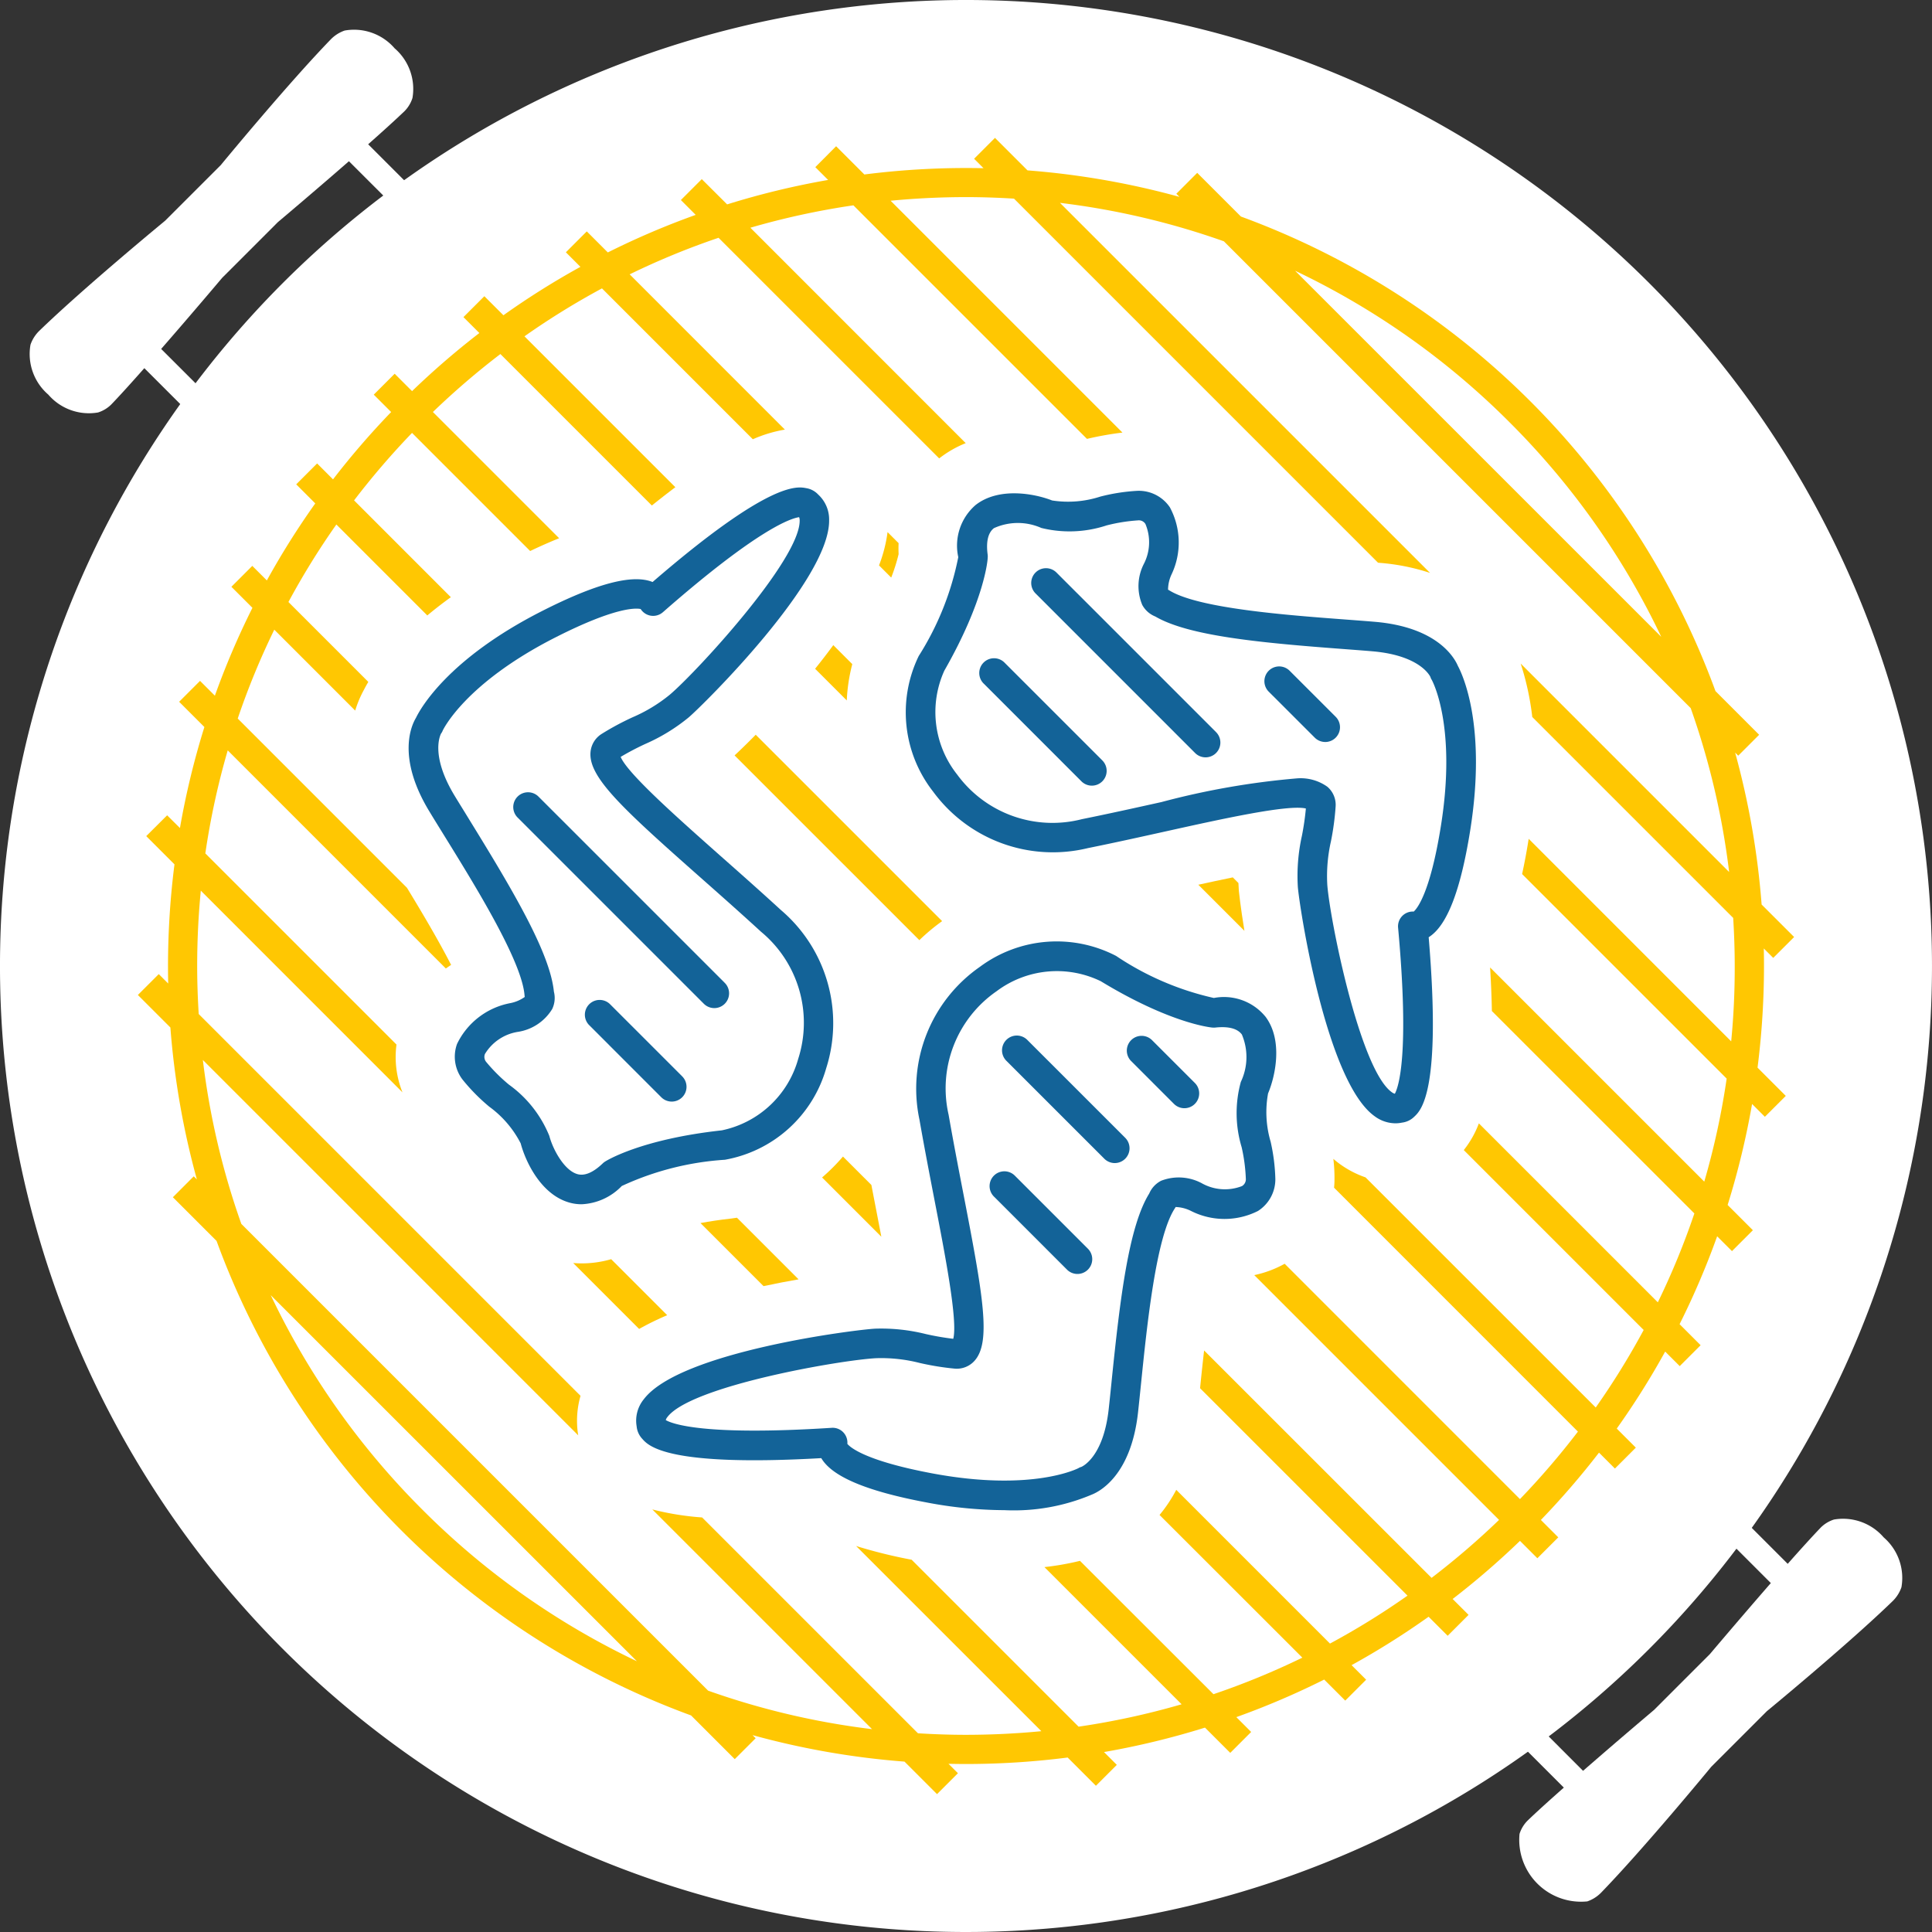 <svg id="Layer_5" data-name="Layer 5" xmlns="http://www.w3.org/2000/svg" viewBox="0 0 100 100"><rect x="0" y="0" width="100" height="100" fill="#333333" stroke="none"/><defs><style>.cls-1{fill:#fff;}.cls-2{fill:#ffc702;}.cls-3{fill:#136398;}</style></defs><circle class="cls-1" cx="49.942" cy="49.96" r="46.933"/><path class="cls-1" d="M85.355,14.645a50,50,0,1,0,0,70.71A50,50,0,0,0,85.355,14.645ZM18.537,81.463A44.5,44.5,0,1,1,81.463,18.537,44.5,44.5,0,1,1,18.537,81.463Z" transform="translate(0 0)"/><path class="cls-2" d="M37.857,63.07c-.6.067-1.136.148-1.6.236l3.264,3.264c.63-.136,1.24-.252,1.813-.351l-3.189-3.19C38.047,63.044,37.952,63.06,37.857,63.07Z" transform="translate(0 0)"/><path class="cls-2" d="M30.1,65.393c-.144,0-.288-.008-.431-.019l3.412,3.412a14.529,14.529,0,0,1,1.453-.711l-2.9-2.9A5.479,5.479,0,0,1,30.1,65.393Z" transform="translate(0 0)"/><path class="cls-2" d="M42.551,60.946l3.067,3.067c-.091-.479-.178-.928-.251-1.308-.087-.45-.176-.908-.264-1.371l-1.471-1.471A10.235,10.235,0,0,1,42.551,60.946Z" transform="translate(0 0)"/><path class="cls-2" d="M91.294,49.093l.488.488L92.864,48.5l-1.683-1.682a41.5,41.5,0,0,0-1.371-7.864l.161.16,1.082-1.082L88.792,35.77A41.284,41.284,0,0,0,64.23,11.208L61.968,8.947l-1.081,1.082.16.161a41.519,41.519,0,0,0-7.863-1.371L51.5,7.136,50.419,8.218l.488.488a41.715,41.715,0,0,0-6.168.325L43.277,7.569,42.2,8.651l.663.663a41.391,41.391,0,0,0-5.227,1.265L36.324,9.272l-1.082,1.082.767.768a41.079,41.079,0,0,0-4.548,1.944l-1.089-1.089L29.29,13.059l.753.753a40.983,40.983,0,0,0-3.986,2.506l-.987-.986-1.082,1.082.824.823a41.477,41.477,0,0,0-3.484,3.008l-.9-.9-1.082,1.082.9.9a41.477,41.477,0,0,0-3.009,3.485l-.823-.824L15.332,25.07l.986.987a40.983,40.983,0,0,0-2.506,3.986l-.753-.753-1.082,1.082,1.089,1.089a41.079,41.079,0,0,0-1.944,4.548l-.768-.767L9.272,36.324l1.307,1.307a41.391,41.391,0,0,0-1.265,5.227L8.651,42.2,7.569,43.277l1.462,1.462a41.708,41.708,0,0,0-.325,6.168l-.488-.488L7.136,51.5l1.683,1.683a41.505,41.505,0,0,0,1.371,7.863l-.161-.16L8.948,61.969l2.261,2.261A41.273,41.273,0,0,0,35.77,88.791l2.261,2.262,1.082-1.082-.16-.161a41.5,41.5,0,0,0,7.864,1.371L48.5,92.864l1.082-1.082-.488-.488c.3.006.6.011.907.011a41.711,41.711,0,0,0,5.261-.336l1.462,1.462,1.082-1.082-.663-.663a41.391,41.391,0,0,0,5.227-1.265l1.308,1.307,1.082-1.082-.768-.768a41.079,41.079,0,0,0,4.548-1.944l1.089,1.089,1.082-1.082-.753-.753a40.862,40.862,0,0,0,3.986-2.506l.987.986,1.082-1.082-.824-.823a41.649,41.649,0,0,0,3.485-3.008l.9.9,1.082-1.082-.9-.9a41.649,41.649,0,0,0,3.008-3.485l.824.824,1.082-1.082-.987-.987a40.983,40.983,0,0,0,2.506-3.986l.753.753,1.082-1.082-1.089-1.089a41.079,41.079,0,0,0,1.944-4.548l.768.767,1.082-1.082-1.307-1.307a41.391,41.391,0,0,0,1.265-5.227l.663.663,1.082-1.082-1.462-1.462A41.708,41.708,0,0,0,91.294,49.093ZM78.139,21.862a39.835,39.835,0,0,1,7.847,11.1L67.035,14.014A39.837,39.837,0,0,1,78.139,21.862ZM21.862,78.139a39.857,39.857,0,0,1-7.848-11.1L32.965,85.986A39.835,39.835,0,0,1,21.862,78.139ZM89.606,53.9,79.123,43.415c0,.025-.006.048-.01.073-.1.626-.21,1.208-.329,1.752L89.372,55.828a39.547,39.547,0,0,1-1.159,5.333L77.127,50.076c.05.818.08,1.567.092,2.255L87.7,62.808a39.159,39.159,0,0,1-1.891,4.6l-9.263-9.262a5.071,5.071,0,0,1-.781,1.382l9.311,9.312a39.489,39.489,0,0,1-2.481,4.012L70.68,60.941a5.086,5.086,0,0,1-1.3-.67q-.187-.133-.366-.29a8.2,8.2,0,0,1,.058,1.126c0,.124-.01.246-.021.368L81.673,74.1a40.506,40.506,0,0,1-3,3.493L66.494,65.412A5.6,5.6,0,0,1,64.921,66l12.67,12.67a40.506,40.506,0,0,1-3.493,3L62.324,69.9c-.088.77-.159,1.46-.209,1.954L72.852,82.59a39.379,39.379,0,0,1-4.012,2.481l-7.957-7.957a7.437,7.437,0,0,1-.865,1.3L67.409,85.8a39.417,39.417,0,0,1-4.6,1.891L55.9,80.789a14.573,14.573,0,0,1-1.84.324l7.1,7.1a39.547,39.547,0,0,1-5.333,1.159l-8.641-8.641a25.761,25.761,0,0,1-2.874-.71L53.9,89.606q-1.931.186-3.9.188c-.833,0-1.661-.029-2.486-.079L36.342,78.543a14.548,14.548,0,0,1-2.578-.415L45.136,89.5a39.553,39.553,0,0,1-8.484-1.992L12.491,63.348A39.492,39.492,0,0,1,10.5,54.864L29.927,74.292c0-.018-.006-.036-.008-.053a4.692,4.692,0,0,1,.129-1.991L10.285,52.486c-.05-.824-.079-1.653-.079-2.486q0-1.965.188-3.9L20.833,56.541a4.916,4.916,0,0,1-.311-2.475l-9.894-9.894a39.7,39.7,0,0,1,1.159-5.333l11.29,11.29c.09-.062.179-.126.273-.185-.646-1.265-1.576-2.829-2.287-3.994l-8.758-8.758a39.165,39.165,0,0,1,1.892-4.6l4.188,4.188a5.6,5.6,0,0,1,.446-1.064c.059-.116.136-.258.233-.421L14.929,31.16a39.489,39.489,0,0,1,2.481-4.012l4.707,4.708c.369-.31.774-.626,1.219-.945L18.327,25.9a40.506,40.506,0,0,1,3-3.493l6.114,6.114c.527-.252,1.026-.471,1.5-.662l-6.534-6.534a40.506,40.506,0,0,1,3.493-3l7.84,7.84c.426-.342.83-.657,1.216-.947l-7.81-7.81a39.489,39.489,0,0,1,4.012-2.481l7.809,7.809a7,7,0,0,1,1.659-.5L32.592,14.2a39.165,39.165,0,0,1,4.6-1.892l11.42,11.419a5.654,5.654,0,0,1,1.373-.79L38.839,11.787a39.7,39.7,0,0,1,5.333-1.159L56.261,22.716l.037-.008a16.829,16.829,0,0,1,1.8-.318l-12-12q1.932-.186,3.9-.188c.833,0,1.662.029,2.486.079L71.327,29.126l.081.007a11.106,11.106,0,0,1,2.611.521L54.864,10.5a39.55,39.55,0,0,1,8.484,1.99L87.51,36.652A39.611,39.611,0,0,1,89.5,45.136L78.71,34.346a14.171,14.171,0,0,1,.6,2.766l10.4,10.4c.05.825.079,1.653.079,2.486Q89.794,51.965,89.606,53.9Z" transform="translate(0 0)"/><path class="cls-2" d="M62.025,45.794l2.386,2.385c-.2-1.225-.286-2.035-.288-2.065-.011-.139-.018-.275-.022-.408l-.292-.293C63.19,45.541,62.572,45.674,62.025,45.794Z" transform="translate(0 0)"/><path class="cls-2" d="M38.022,39.1l9.563,9.562a10.652,10.652,0,0,1,1.179-.984l-9.648-9.648C38.665,38.489,38.285,38.855,38.022,39.1Z" transform="translate(0 0)"/><path class="cls-2" d="M42.19,34.615l1.639,1.639a8.988,8.988,0,0,1,.285-1.879l-.983-.983C42.825,33.81,42.509,34.219,42.19,34.615Z" transform="translate(0 0)"/><path class="cls-2" d="M46.512,28.683c-.009-.192-.009-.382,0-.569l-.572-.572a7.431,7.431,0,0,1-.442,1.722l.631.631A9.307,9.307,0,0,0,46.512,28.683Z" transform="translate(0 0)"/><path class="cls-1" d="M20.425,2.5a2.775,2.775,0,0,1,.924,2.573,1.694,1.694,0,0,1-.413.683c-.484.463-1.153,1.069-1.88,1.712l3.992,3.992-.934.934L18.061,8.345C16.224,9.948,14.38,11.5,14.38,11.5l-1.438,1.439L11.5,14.38s-1.555,1.844-3.158,3.681L12.4,22.114l-.934.934L7.471,19.056c-.643.727-1.249,1.4-1.712,1.88a1.694,1.694,0,0,1-.683.413A2.775,2.775,0,0,1,2.5,20.425a2.773,2.773,0,0,1-.922-2.583,1.841,1.841,0,0,1,.437-.7c2.319-2.251,6.53-5.716,6.53-5.716L9.986,9.986l1.439-1.438s3.465-4.211,5.716-6.53a1.841,1.841,0,0,1,.7-.437A2.773,2.773,0,0,1,20.425,2.5Z" transform="translate(0 0)"/><path class="cls-1" d="M97.5,79.575a2.775,2.775,0,0,0-2.573-.924,1.694,1.694,0,0,0-.683.413c-.463.484-1.069,1.153-1.712,1.88l-3.992-3.992-.934.934,4.052,4.053c-1.6,1.837-3.158,3.681-3.158,3.681l-1.439,1.438L85.62,88.5s-1.844,1.555-3.681,3.158L77.886,87.6l-.934.934,3.992,3.992c-.727.643-1.4,1.249-1.88,1.712a1.694,1.694,0,0,0-.413.683,3.2,3.2,0,0,0,3.507,3.495,1.841,1.841,0,0,0,.7-.437c2.251-2.319,5.716-6.53,5.716-6.53l1.439-1.438,1.438-1.439s4.211-3.465,6.53-5.716a1.841,1.841,0,0,0,.437-.7A2.773,2.773,0,0,0,97.5,79.575Z" transform="translate(0 0)"/><path class="cls-3" d="M51.992,78.166a21.875,21.875,0,0,1-4.036-.4c-3.1-.583-4.882-1.333-5.447-2.293-7.981.456-8.944-.633-9.266-1a1.092,1.092,0,0,1-.29-.644,1.75,1.75,0,0,1,.367-1.4c1.87-2.482,11.055-3.616,11.985-3.658a9.539,9.539,0,0,1,2.613.279,13.833,13.833,0,0,0,1.422.246c.244-.911-.425-4.366-.969-7.173-.258-1.336-.525-2.717-.779-4.165a7.683,7.683,0,0,1,3.13-7.917,6.665,6.665,0,0,1,7.048-.562,14.915,14.915,0,0,0,5.059,2.176,2.777,2.777,0,0,1,2.678.976c.908,1.22.507,3.065.128,3.964a5.4,5.4,0,0,0,.133,2.5,9.741,9.741,0,0,1,.244,1.947,1.943,1.943,0,0,1-.9,1.638,3.841,3.841,0,0,1-3.473-.005,1.908,1.908,0,0,0-.788-.2c-.012.023-.025.044-.039.066-.978,1.483-1.444,6.06-1.753,9.088-.055.54-.107,1.044-.156,1.491-.362,3.239-1.978,4.079-2.4,4.244A10.349,10.349,0,0,1,51.992,78.166Zm-8.133-3.431c.148.179.93.875,4.38,1.524,5.2.976,7.562-.258,7.586-.27a.446.446,0,0,1,.142-.061c.024-.011,1.138-.471,1.418-2.982.049-.443.1-.942.154-1.477.438-4.294.888-7.992,1.945-9.693a1.33,1.33,0,0,1,.617-.661,2.525,2.525,0,0,1,2.137.148,2.439,2.439,0,0,0,2.046.129.411.411,0,0,0,.2-.387,8.8,8.8,0,0,0-.217-1.628A6.1,6.1,0,0,1,64.225,56a2.994,2.994,0,0,0,.054-2.454c-.232-.313-.7-.433-1.378-.359a.825.825,0,0,1-.149,0c-.087-.008-2.172-.21-5.777-2.4a5.2,5.2,0,0,0-5.391.518A6.114,6.114,0,0,0,49.1,57.7c.251,1.435.517,2.809.774,4.138,1.02,5.268,1.434,7.638.564,8.6a1.232,1.232,0,0,1-1.046.4,14.082,14.082,0,0,1-1.791-.292,8.026,8.026,0,0,0-2.228-.247c-1.767.079-9.607,1.425-10.831,3.05a.412.412,0,0,0-.082.155c.337.194,1.972.824,8.587.4a.76.76,0,0,1,.683.334A.769.769,0,0,1,43.859,74.735Zm-.07.259h0Zm0,0h0Zm-9.32-1.112h0Zm0,0Zm0,0Z" transform="translate(0 0)"/><path class="cls-3" d="M72.221,58.142a1.818,1.818,0,0,1-1.068-.365c-2.532-1.8-3.911-10.953-3.978-11.882a9.522,9.522,0,0,1,.209-2.62,13.888,13.888,0,0,0,.208-1.427c-.916-.22-4.354.542-7.146,1.16-1.328.294-2.7.6-4.141.891a7.682,7.682,0,0,1-8-2.916,6.663,6.663,0,0,1-.751-7.03A14.945,14.945,0,0,0,49.6,28.837a2.778,2.778,0,0,1,.9-2.7c1.2-.939,3.05-.589,3.958-.233a5.394,5.394,0,0,0,2.493-.2,9.788,9.788,0,0,1,1.939-.3H58.9a1.941,1.941,0,0,1,1.651.853,3.846,3.846,0,0,1,.089,3.472,1.914,1.914,0,0,0-.182.793c.023.011.045.024.067.037,1.509.937,6.1,1.281,9.13,1.508.542.041,1.048.079,1.5.117,3.247.274,4.13,1.867,4.306,2.285.243.451,1.5,3.119.633,8.535-.5,3.113-1.2,4.917-2.146,5.507.67,7.965-.392,8.958-.747,9.29a1.087,1.087,0,0,1-.636.306A1.615,1.615,0,0,1,72.221,58.142ZM67.1,40.291a2.386,2.386,0,0,1,1.6.428,1.229,1.229,0,0,1,.431,1.035,13.819,13.819,0,0,1-.243,1.8,8.1,8.1,0,0,0-.188,2.234c.127,1.764,1.682,9.564,3.34,10.745a.419.419,0,0,0,.158.078c.184-.342.77-2,.167-8.595a.764.764,0,0,1,.809-.833c.174-.154.85-.954,1.405-4.42.838-5.224-.46-7.553-.473-7.576a.463.463,0,0,1-.065-.141c-.011-.024-.5-1.124-3.019-1.336-.445-.038-.945-.075-1.482-.116-4.3-.322-8.011-.673-9.739-1.683a1.328,1.328,0,0,1-.678-.6,2.522,2.522,0,0,1,.091-2.14,2.444,2.444,0,0,0,.074-2.048.4.4,0,0,0-.392-.188,8.876,8.876,0,0,0-1.622.261,6.1,6.1,0,0,1-3.375.131,2.994,2.994,0,0,0-2.455.011c-.306.241-.414.708-.321,1.388a.822.822,0,0,1,0,.149c0,.087-.151,2.176-2.245,5.839a5.2,5.2,0,0,0,.663,5.374A6.115,6.115,0,0,0,56,42.4c1.428-.289,2.794-.592,4.115-.885A40.4,40.4,0,0,1,67.1,40.291Zm5.468,16.3h0Zm0,0h0Zm.865-9.346h0Zm0,0Z" transform="translate(0 0)"/><path class="cls-3" d="M30.1,62.332a2.286,2.286,0,0,1-.629-.087C28,61.831,27.2,60.124,26.951,59.181a5.39,5.39,0,0,0-1.628-1.9,9.872,9.872,0,0,1-1.38-1.4,1.946,1.946,0,0,1-.287-1.846,3.85,3.85,0,0,1,2.756-2.113,1.918,1.918,0,0,0,.748-.319c0-.026-.007-.051-.009-.076C27.022,49.762,24.6,45.851,23,43.262c-.286-.462-.553-.893-.786-1.279-1.688-2.788-.919-4.439-.684-4.827.222-.462,1.641-3.049,6.531-5.531,2.812-1.427,4.683-1.919,5.716-1.5,6.05-5.226,7.477-4.95,7.954-4.858a1.084,1.084,0,0,1,.622.334,1.745,1.745,0,0,1,.562,1.333c.031,3.108-6.56,9.6-7.271,10.2a9.57,9.57,0,0,1-2.242,1.372,13.775,13.775,0,0,0-1.277.671c.361.871,3,3.2,5.139,5.1,1.019.9,2.073,1.833,3.157,2.827a7.684,7.684,0,0,1,2.344,8.184,6.664,6.664,0,0,1-5.245,4.741,14.95,14.95,0,0,0-5.337,1.358A3.067,3.067,0,0,1,30.1,62.332ZM28.669,51.325a1.328,1.328,0,0,1-.086.9A2.523,2.523,0,0,1,26.8,53.41a2.439,2.439,0,0,0-1.7,1.145.411.411,0,0,0,.079.427,8.878,8.878,0,0,0,1.164,1.159,6.083,6.083,0,0,1,2.09,2.653c.178.683.764,1.783,1.453,1.978.374.107.816-.08,1.312-.555a.74.74,0,0,1,.117-.092c.073-.047,1.849-1.158,6.043-1.618a5.2,5.2,0,0,0,3.957-3.7,6.112,6.112,0,0,0-1.924-6.58c-1.073-.984-2.122-1.912-3.135-2.808-4.02-3.555-5.793-5.182-5.692-6.477a1.233,1.233,0,0,1,.583-.958,14.089,14.089,0,0,1,1.6-.86,8.048,8.048,0,0,0,1.916-1.162c1.353-1.14,6.748-6.984,6.728-9.019a.417.417,0,0,0-.029-.174c-.385.052-2.066.55-7.051,4.919a.765.765,0,0,1-1.15-.165c-.226-.05-1.27-.126-4.4,1.463-4.718,2.394-5.839,4.813-5.85,4.837a.482.482,0,0,1-.075.135c-.013.023-.615,1.067.694,3.228.231.382.5.809.778,1.267C26.574,46.128,28.47,49.332,28.669,51.325Zm-1.448.478v0Zm5.835-20.522Zm0,0h0Zm8.069-4.794Zm0,0Zm0,0Z" transform="translate(0 0)"/><path class="cls-3" d="M62.4,39.2a.762.762,0,0,1-.541-.224L53.6,30.716a.765.765,0,1,1,1.082-1.082l8.255,8.255A.765.765,0,0,1,62.4,39.2Z" transform="translate(0 0)"/><path class="cls-3" d="M68.593,38.405a.765.765,0,0,1-.541-.224L65.669,35.8a.765.765,0,0,1,1.082-1.082L69.134,37.1a.765.765,0,0,1-.541,1.306Z" transform="translate(0 0)"/><path class="cls-3" d="M57.7,60.2a.762.762,0,0,1-.541-.225l-5.07-5.069a.765.765,0,0,1,1.082-1.082l5.07,5.069A.766.766,0,0,1,57.7,60.2Z" transform="translate(0 0)"/><path class="cls-3" d="M61.305,57.361a.763.763,0,0,1-.541-.224l-2.216-2.216a.765.765,0,1,1,1.082-1.082l2.216,2.215a.766.766,0,0,1-.541,1.307Z" transform="translate(0 0)"/><path class="cls-3" d="M55.769,65.94a.763.763,0,0,1-.541-.224l-3.783-3.783a.765.765,0,0,1,1.082-1.082l3.783,3.783a.765.765,0,0,1-.541,1.306Z" transform="translate(0 0)"/><path class="cls-3" d="M56.515,40.665a.762.762,0,0,1-.541-.224l-5.049-5.05a.765.765,0,1,1,1.081-1.082l5.05,5.05a.765.765,0,0,1-.541,1.306Z" transform="translate(0 0)"/><path class="cls-3" d="M34.769,57.018a.767.767,0,0,1-.541-.224l-3.745-3.746a.765.765,0,0,1,1.081-1.082l3.746,3.746a.765.765,0,0,1-.541,1.306Z" transform="translate(0 0)"/><path class="cls-3" d="M36.972,52.179a.767.767,0,0,1-.541-.224L26.79,42.314a.765.765,0,1,1,1.082-1.082l9.641,9.641a.765.765,0,0,1-.541,1.306Z" transform="translate(0 0)"/></svg>